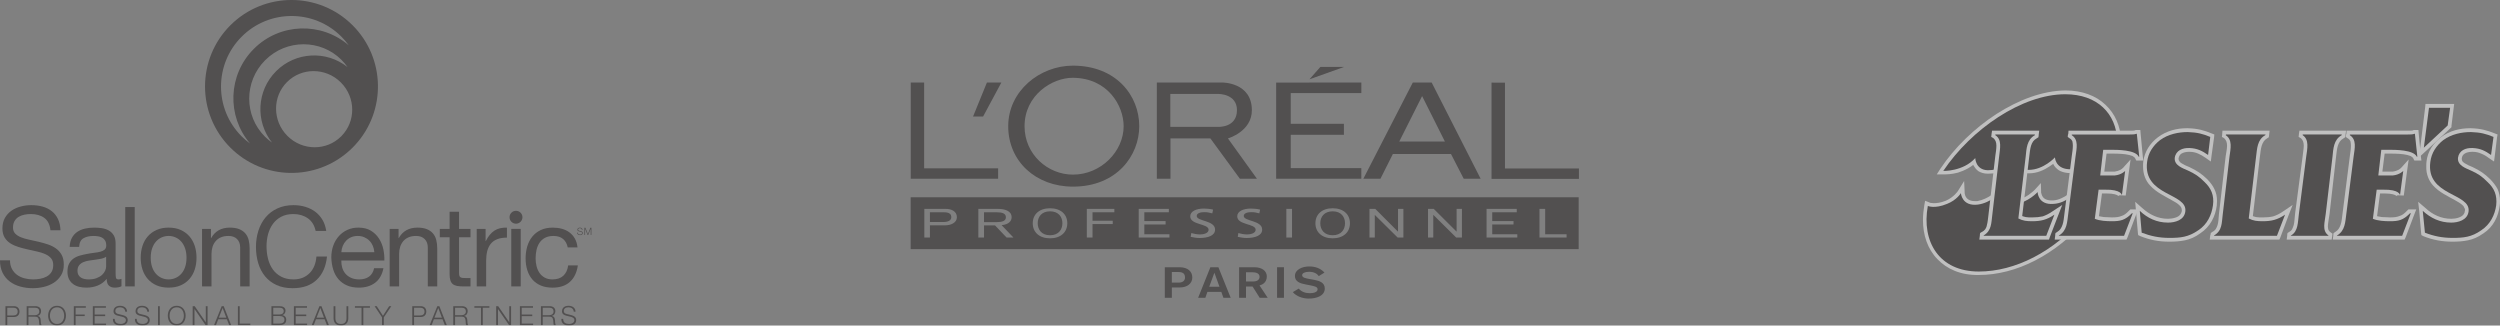 <!-- Generator: Adobe Illustrator 21.0.2, SVG Export Plug-In  -->
<svg version="1.1"
	 xmlns="http://www.w3.org/2000/svg" xmlns:xlink="http://www.w3.org/1999/xlink" xmlns:a="http://ns.adobe.com/AdobeSVGViewerExtensions/3.0/"
	 x="0px" y="0px" width="371.972px" height="48.433px" viewBox="0 0 371.972 48.433"
	 style="enable-background:new 0 0 371.972 48.433;" xml:space="preserve">
<rect x="0" y="0" width="371.972" height="48.433" fill="#808080" stroke="none"/>
<style type="text/css">
	.st0{opacity:0.5;}
	.st1{clip-path:url(#SVGID_5_);}
	.st2{clip-path:url(#SVGID_6_);fill:#231F20;}
	.st3{clip-path:url(#SVGID_7_);}
	.st4{clip-path:url(#SVGID_8_);fill:#231F20;}
	.st5{fill:#FFFFFF;}
	.st6{fill:#231F20;}
	.st7{clip-path:url(#SVGID_10_);}
	.st8{clip-path:url(#SVGID_12_);fill:#231F20;}
	.st9{clip-path:url(#SVGID_14_);}
	.st10{clip-path:url(#SVGID_16_);fill:#231F20;}
</style>
<defs>
</defs>
<g id="SC_Logo_-_Black_1_" class="st0">
	<g>
		<defs>
			<rect id="SVGID_3_" width="87.991" height="48.433"/>
		</defs>
		<clipPath id="SVGID_5_">
			<use xlink:href="#SVGID_3_"  style="overflow:visible;"/>
		</clipPath>
		<g class="st1">
			<defs>
				<rect id="SVGID_4_" width="87.991" height="48.433"/>
			</defs>
			<clipPath id="SVGID_6_">
				<use xlink:href="#SVGID_4_"  style="overflow:visible;"/>
			</clipPath>
			<path class="st2" d="M2.063,45.556H0.811v2.817H1.08v-1.207h0.983c0.505,0,0.836-0.296,0.836-0.805
				C2.899,45.852,2.568,45.556,2.063,45.556 M2.002,46.937H1.08v-1.152h0.922c0.371,0,0.628,0.189,0.628,0.576
				C2.63,46.747,2.373,46.937,2.002,46.937"/>
			<path class="st2" d="M5.567,47.016v-0.008c0.362-0.071,0.547-0.363,0.547-0.718c0-0.51-0.391-0.735-0.856-0.735H3.967v2.817
				h0.269v-1.251h1.018c0.508-0.019,0.541,0.419,0.565,0.813c0.007,0.119,0.007,0.328,0.074,0.438h0.296
				c-0.118-0.141-0.118-0.529-0.13-0.722C6.04,47.316,5.932,47.064,5.567,47.016 M5.239,46.894H4.236v-1.108h1.002
				c0.402,0,0.607,0.217,0.607,0.56C5.846,46.688,5.567,46.894,5.239,46.894"/>
			<path class="st2" d="M8.489,45.497c-0.888,0-1.33,0.698-1.33,1.468c0,0.769,0.443,1.467,1.33,1.467
				c0.885,0,1.326-0.698,1.326-1.467C9.816,46.195,9.374,45.497,8.489,45.497 M8.489,48.204c-0.745,0-1.061-0.623-1.061-1.239
				c0-0.616,0.316-1.24,1.061-1.24c0.742,0,1.057,0.625,1.057,1.24C9.547,47.581,9.232,48.204,8.489,48.204"/>
			<polygon class="st2" points="10.983,48.373 11.252,48.373 11.252,47.032 12.602,47.032 12.602,46.803 11.252,46.803 
				11.252,45.785 12.771,45.785 12.771,45.556 10.983,45.556 			"/>
			<polygon class="st2" points="14.081,47.033 15.651,47.033 15.651,46.803 14.081,46.803 14.081,45.785 15.758,45.785 
				15.758,45.556 13.812,45.556 13.812,48.374 15.777,48.374 15.777,48.145 14.081,48.145 			"/>
			<path class="st2" d="M18.271,46.886l-0.686-0.169c-0.23-0.055-0.427-0.166-0.427-0.431c0-0.418,0.34-0.561,0.707-0.561
				c0.398,0,0.753,0.218,0.77,0.647h0.267c0.004-0.575-0.484-0.875-1.041-0.875c-0.793,0-0.972,0.518-0.972,0.794
				c0,0.437,0.305,0.595,0.636,0.678l0.628,0.153c0.261,0.064,0.58,0.19,0.58,0.509c0,0.411-0.45,0.573-0.746,0.573
				c-0.513,0-0.931-0.178-0.919-0.758h-0.268c-0.033,0.686,0.456,0.987,1.123,0.987c0.999,0,1.078-0.612,1.078-0.805
				C19.002,47.166,18.671,46.992,18.271,46.886"/>
			<path class="st2" d="M21.546,46.886l-0.686-0.169c-0.229-0.055-0.426-0.166-0.426-0.431c0-0.418,0.34-0.561,0.706-0.561
				c0.398,0,0.753,0.218,0.77,0.647h0.267c0.004-0.575-0.485-0.875-1.041-0.875c-0.793,0-0.97,0.518-0.97,0.794
				c0,0.437,0.303,0.595,0.635,0.678l0.627,0.153c0.261,0.064,0.581,0.19,0.581,0.509c0,0.411-0.45,0.573-0.747,0.573
				c-0.513,0-0.931-0.178-0.919-0.758h-0.268c-0.032,0.686,0.458,0.987,1.125,0.987c0.999,0,1.077-0.612,1.077-0.805
				C22.277,47.166,21.945,46.992,21.546,46.886"/>
			<rect x="23.511" y="45.556" class="st2" width="0.268" height="2.817"/>
			<path class="st2" d="M26.297,45.497c-0.888,0-1.33,0.698-1.33,1.468c0,0.769,0.441,1.467,1.33,1.467
				c0.883,0,1.325-0.698,1.325-1.467C27.622,46.195,27.179,45.497,26.297,45.497 M26.297,48.204c-0.745,0-1.061-0.623-1.061-1.239
				c0-0.616,0.316-1.24,1.061-1.24c0.742,0,1.057,0.625,1.057,1.24C27.354,47.581,27.039,48.204,26.297,48.204"/>
			<polygon class="st2" points="30.618,47.94 30.609,47.94 28.968,45.556 28.668,45.556 28.668,48.373 28.937,48.373 28.937,45.99 
				28.945,45.99 30.586,48.373 30.885,48.373 30.885,45.556 30.618,45.556 			"/>
			<path class="st2" d="M32.985,45.556l-1.136,2.817h0.287l0.34-0.875h1.283l0.343,0.875h0.289l-1.105-2.817H32.985z M32.559,47.269
				l0.565-1.445l0.545,1.445H32.559z"/>
			<polygon class="st2" points="35.664,45.556 35.397,45.556 35.397,48.373 37.243,48.373 37.243,48.145 35.664,48.145 			"/>
			<path class="st2" d="M41.994,46.886v-0.009c0.292-0.063,0.489-0.335,0.489-0.631c0-0.525-0.429-0.691-0.903-0.691h-1.192v2.817
				h1.192c0.916,0,1.011-0.532,1.011-0.801C42.59,47.206,42.356,46.933,41.994,46.886 M40.657,45.785h0.922
				c0.418,0,0.636,0.177,0.636,0.529c0,0.264-0.206,0.478-0.636,0.478h-0.922V45.785z M41.579,48.145h-0.922V47.02h0.922
				c0.47,0,0.742,0.185,0.742,0.544C42.321,48.014,41.979,48.148,41.579,48.145"/>
			<polygon class="st2" points="43.998,47.033 45.568,47.033 45.568,46.803 43.998,46.803 43.998,45.785 45.676,45.785 
				45.676,45.556 43.729,45.556 43.729,48.374 45.694,48.374 45.694,48.145 43.998,48.145 			"/>
			<path class="st2" d="M47.526,45.556l-1.136,2.817h0.287l0.34-0.875h1.283l0.344,0.875h0.288l-1.104-2.817H47.526z M47.099,47.269
				l0.564-1.445l0.545,1.445H47.099z"/>
			<path class="st2" d="M51.555,47.3c0.004,0.656-0.308,0.904-0.828,0.904c-0.519,0-0.829-0.248-0.825-0.904v-1.744h-0.27v1.804
				c0,0.58,0.313,1.073,1.094,1.073c0.784,0,1.096-0.493,1.096-1.073v-1.804h-0.268V47.3z"/>
			<polygon class="st2" points="52.809,45.785 53.792,45.785 53.792,48.373 54.06,48.373 54.06,45.785 55.043,45.785 55.043,45.556 
				52.809,45.556 			"/>
			<polygon class="st2" points="56.98,46.985 56.052,45.556 55.733,45.556 56.842,47.213 56.842,48.373 57.11,48.373 57.11,47.213 
				58.223,45.556 57.903,45.556 			"/>
			<path class="st2" d="M62.591,45.556H61.34v2.817h0.268v-1.207h0.983c0.505,0,0.837-0.296,0.837-0.805
				C63.428,45.852,63.096,45.556,62.591,45.556 M62.532,46.937h-0.923v-1.152h0.923c0.371,0,0.628,0.189,0.628,0.576
				C63.16,46.747,62.903,46.937,62.532,46.937"/>
			<path class="st2" d="M65.069,45.556l-1.137,2.817h0.288l0.339-0.875h1.283l0.344,0.875h0.288l-1.104-2.817H65.069z
				 M64.643,47.269l0.564-1.445l0.545,1.445H64.643z"/>
			<path class="st2" d="M69.039,47.016v-0.008c0.363-0.071,0.548-0.363,0.548-0.718c0-0.51-0.391-0.735-0.857-0.735h-1.29v2.817
				h0.269v-1.251h1.018c0.509-0.019,0.54,0.419,0.564,0.813c0.008,0.119,0.008,0.328,0.075,0.438h0.296
				c-0.119-0.141-0.119-0.529-0.13-0.722C69.512,47.316,69.405,47.064,69.039,47.016 M68.711,46.894h-1.002v-1.108h1.002
				c0.403,0,0.608,0.217,0.608,0.56C69.319,46.688,69.039,46.894,68.711,46.894"/>
			<polygon class="st2" points="70.581,45.785 71.564,45.785 71.564,48.373 71.833,48.373 71.833,45.785 72.815,45.785 
				72.815,45.556 70.581,45.556 			"/>
			<polygon class="st2" points="75.775,47.94 75.767,47.94 74.124,45.556 73.825,45.556 73.825,48.373 74.093,48.373 74.093,45.99 
				74.101,45.99 75.744,48.373 76.043,48.373 76.043,45.556 75.775,45.556 			"/>
			<polygon class="st2" points="77.626,47.033 79.195,47.033 79.195,46.803 77.626,46.803 77.626,45.785 79.303,45.785 
				79.303,45.556 77.356,45.556 77.356,48.374 79.322,48.374 79.322,48.145 77.626,48.145 			"/>
			<path class="st2" d="M82.084,47.016v-0.008c0.362-0.071,0.547-0.363,0.547-0.718c0-0.51-0.391-0.735-0.856-0.735h-1.291v2.817
				h0.27v-1.251h1.018c0.508-0.019,0.541,0.419,0.565,0.813c0.007,0.119,0.007,0.328,0.074,0.438h0.296
				c-0.118-0.141-0.118-0.529-0.13-0.722C82.557,47.316,82.449,47.064,82.084,47.016 M81.756,46.894h-1.002v-1.108h1.002
				c0.402,0,0.607,0.217,0.607,0.56C82.363,46.688,82.084,46.894,81.756,46.894"/>
			<path class="st2" d="M84.999,46.886l-0.686-0.169c-0.229-0.055-0.427-0.166-0.427-0.431c0-0.418,0.34-0.561,0.707-0.561
				c0.399,0,0.754,0.218,0.77,0.647h0.267c0.004-0.575-0.485-0.875-1.041-0.875c-0.794,0-0.971,0.518-0.971,0.794
				c0,0.437,0.304,0.595,0.635,0.678l0.628,0.153c0.262,0.064,0.581,0.19,0.581,0.509c0,0.411-0.451,0.573-0.746,0.573
				c-0.513,0-0.931-0.178-0.92-0.758h-0.268c-0.031,0.686,0.457,0.987,1.124,0.987c1,0,1.078-0.612,1.078-0.805
				C85.73,47.166,85.399,46.992,84.999,46.886"/>
			<path class="st2" d="M9.071,40.985c0.282-0.446,0.421-0.984,0.421-1.612c0-0.584-0.107-1.069-0.322-1.455
				c-0.215-0.386-0.5-0.706-0.859-0.96c-0.359-0.254-0.764-0.456-1.215-0.603c-0.454-0.149-0.914-0.278-1.383-0.388
				c-0.468-0.111-0.929-0.214-1.38-0.307c-0.453-0.093-0.858-0.211-1.216-0.355c-0.357-0.143-0.644-0.328-0.86-0.555
				c-0.215-0.224-0.323-0.52-0.323-0.884c0-0.385,0.075-0.708,0.224-0.968c0.149-0.259,0.347-0.465,0.595-0.62
				c0.249-0.155,0.532-0.264,0.852-0.33c0.32-0.067,0.645-0.1,0.975-0.1c0.816,0,1.485,0.189,2.01,0.571
				c0.523,0.38,0.829,0.995,0.918,1.843h1.488c-0.022-0.65-0.146-1.21-0.373-1.678c-0.226-0.468-0.534-0.857-0.927-1.167
				c-0.392-0.308-0.847-0.534-1.364-0.677c-0.518-0.144-1.08-0.215-1.687-0.215c-0.54,0-1.066,0.069-1.579,0.207
				c-0.512,0.138-0.969,0.347-1.373,0.629C1.292,31.643,0.971,32,0.727,32.436c-0.242,0.435-0.365,0.951-0.365,1.546
				c0,0.54,0.108,0.989,0.324,1.346c0.215,0.36,0.501,0.653,0.859,0.878c0.358,0.226,0.763,0.408,1.215,0.547
				c0.453,0.137,0.913,0.259,1.382,0.363c0.469,0.105,0.929,0.207,1.382,0.307c0.452,0.099,0.856,0.228,1.214,0.388
				c0.358,0.16,0.645,0.367,0.86,0.62c0.216,0.254,0.322,0.583,0.322,0.993c0,0.429-0.088,0.782-0.264,1.057
				c-0.176,0.277-0.408,0.494-0.694,0.653c-0.287,0.161-0.609,0.273-0.968,0.34c-0.358,0.065-0.714,0.099-1.067,0.099
				c-0.44,0-0.87-0.055-1.289-0.166c-0.419-0.109-0.785-0.281-1.1-0.512c-0.315-0.231-0.569-0.526-0.762-0.884
				c-0.192-0.358-0.288-0.785-0.288-1.281H0c0,0.716,0.13,1.337,0.389,1.86c0.258,0.525,0.612,0.954,1.059,1.29
				c0.445,0.337,0.963,0.588,1.554,0.752c0.589,0.165,1.215,0.248,1.877,0.248c0.54,0,1.083-0.063,1.628-0.19
				c0.547-0.127,1.039-0.33,1.48-0.612C8.428,41.796,8.791,41.432,9.071,40.985"/>
			<path class="st2" d="M18.075,42.582v-1.091c-0.165,0.055-0.308,0.082-0.43,0.082c-0.221,0-0.35-0.077-0.389-0.232
				c-0.039-0.154-0.056-0.396-0.056-0.727v-4.398c0-0.497-0.094-0.898-0.282-1.209c-0.188-0.308-0.436-0.547-0.744-0.719
				c-0.31-0.171-0.654-0.283-1.035-0.339c-0.38-0.055-0.763-0.082-1.148-0.082c-0.474,0-0.926,0.05-1.356,0.149
				c-0.431,0.099-0.811,0.262-1.142,0.488c-0.331,0.227-0.595,0.52-0.793,0.885c-0.199,0.363-0.31,0.81-0.332,1.338h1.405
				c0.034-0.627,0.248-1.055,0.646-1.281c0.396-0.226,0.893-0.339,1.488-0.339c0.219,0,0.443,0.016,0.67,0.05
				c0.226,0.033,0.429,0.099,0.612,0.198c0.182,0.1,0.33,0.244,0.446,0.43c0.116,0.188,0.173,0.436,0.173,0.744
				c0,0.264-0.078,0.466-0.233,0.604c-0.153,0.137-0.363,0.243-0.627,0.314c-0.265,0.072-0.571,0.126-0.918,0.165
				c-0.347,0.039-0.714,0.097-1.1,0.173c-0.365,0.065-0.72,0.15-1.066,0.249c-0.348,0.098-0.658,0.245-0.927,0.437
				c-0.27,0.192-0.488,0.443-0.652,0.752c-0.166,0.309-0.249,0.707-0.249,1.191c0,0.429,0.075,0.797,0.223,1.1
				c0.149,0.303,0.353,0.552,0.612,0.744c0.259,0.194,0.561,0.332,0.902,0.414c0.342,0.083,0.706,0.124,1.092,0.124
				c0.595,0,1.149-0.102,1.662-0.306c0.512-0.203,0.962-0.538,1.349-0.999c0,0.461,0.108,0.796,0.322,0.999
				c0.215,0.204,0.504,0.306,0.867,0.306C17.497,42.796,17.833,42.725,18.075,42.582 M15.794,39.638c0,0.198-0.05,0.41-0.148,0.637
				c-0.1,0.227-0.255,0.436-0.464,0.629c-0.21,0.193-0.48,0.353-0.81,0.479c-0.332,0.128-0.729,0.191-1.192,0.191
				c-0.21,0-0.416-0.023-0.62-0.066c-0.204-0.044-0.381-0.116-0.529-0.216c-0.148-0.099-0.27-0.228-0.364-0.388
				c-0.095-0.159-0.141-0.355-0.141-0.587c0-0.354,0.08-0.631,0.241-0.836c0.16-0.203,0.365-0.361,0.62-0.471
				c0.253-0.112,0.54-0.19,0.859-0.24c0.321-0.049,0.637-0.093,0.951-0.131c0.314-0.039,0.615-0.09,0.901-0.15
				c0.287-0.061,0.519-0.157,0.695-0.289V39.638z"/>
			<rect x="18.637" y="30.806" class="st2" width="1.407" height="11.808"/>
			<path class="st2" d="M29.238,38.348c0-0.629-0.087-1.215-0.264-1.762c-0.177-0.545-0.441-1.019-0.793-1.422
				c-0.354-0.403-0.786-0.719-1.299-0.95c-0.513-0.232-1.111-0.347-1.794-0.347c-0.673,0-1.269,0.116-1.787,0.347
				c-0.518,0.232-0.953,0.547-1.308,0.95c-0.352,0.403-0.617,0.877-0.793,1.422c-0.177,0.547-0.264,1.133-0.264,1.762
				c0,0.629,0.087,1.212,0.264,1.753c0.176,0.54,0.441,1.012,0.793,1.414c0.355,0.402,0.79,0.717,1.308,0.942
				c0.518,0.226,1.114,0.339,1.787,0.339c0.683,0,1.281-0.113,1.794-0.339c0.512-0.226,0.945-0.54,1.299-0.942
				c0.352-0.402,0.617-0.874,0.793-1.414C29.151,39.56,29.238,38.976,29.238,38.348 M27.543,39.728
				c-0.138,0.403-0.328,0.74-0.571,1.01c-0.242,0.27-0.525,0.477-0.851,0.62c-0.325,0.143-0.67,0.215-1.033,0.215
				c-0.365,0-0.71-0.072-1.035-0.215c-0.324-0.144-0.609-0.351-0.851-0.62c-0.243-0.269-0.433-0.606-0.57-1.01
				c-0.139-0.401-0.207-0.862-0.207-1.38s0.068-0.978,0.207-1.381c0.137-0.401,0.327-0.741,0.57-1.017
				c0.243-0.275,0.528-0.486,0.851-0.628c0.325-0.144,0.67-0.216,1.035-0.216c0.363,0,0.708,0.073,1.033,0.216
				c0.326,0.141,0.609,0.353,0.851,0.628c0.243,0.276,0.433,0.616,0.571,1.017c0.138,0.403,0.208,0.863,0.208,1.381
				S27.681,39.326,27.543,39.728"/>
			<path class="st2" d="M35.737,42.614h1.405v-5.622c0-0.464-0.047-0.885-0.141-1.265c-0.092-0.38-0.255-0.709-0.487-0.984
				c-0.232-0.275-0.535-0.491-0.91-0.644c-0.375-0.155-0.844-0.232-1.406-0.232c-1.267,0-2.194,0.519-2.778,1.554h-0.032v-1.357
				h-1.324v8.55h1.406v-4.829c0-0.386,0.052-0.742,0.156-1.066c0.105-0.324,0.263-0.609,0.472-0.852
				c0.21-0.242,0.472-0.43,0.786-0.562c0.314-0.132,0.686-0.199,1.116-0.199c0.541,0,0.966,0.155,1.274,0.464
				c0.308,0.308,0.463,0.727,0.463,1.256V42.614z"/>
			<path class="st2" d="M48.653,38.166h-1.572c-0.033,0.484-0.132,0.937-0.297,1.356c-0.165,0.419-0.394,0.78-0.685,1.084
				c-0.292,0.302-0.64,0.539-1.042,0.711c-0.403,0.17-0.862,0.255-1.381,0.255c-0.706,0-1.312-0.132-1.819-0.398
				c-0.507-0.264-0.924-0.62-1.249-1.066c-0.324-0.447-0.564-0.97-0.72-1.571c-0.154-0.6-0.23-1.237-0.23-1.91
				c0-0.617,0.077-1.212,0.23-1.786c0.156-0.573,0.396-1.083,0.72-1.53c0.326-0.446,0.739-0.802,1.242-1.066
				c0.5-0.264,1.104-0.397,1.809-0.397c0.828,0,1.541,0.21,2.141,0.629c0.601,0.419,0.99,1.048,1.166,1.885h1.572
				c-0.09-0.628-0.277-1.181-0.563-1.662c-0.287-0.48-0.646-0.879-1.075-1.2c-0.429-0.318-0.92-0.56-1.472-0.727
				c-0.55-0.166-1.134-0.248-1.752-0.248c-0.904,0-1.707,0.164-2.406,0.488c-0.702,0.327-1.285,0.77-1.753,1.331
				c-0.47,0.564-0.826,1.221-1.067,1.977c-0.243,0.756-0.364,1.564-0.364,2.423c0,0.861,0.112,1.666,0.338,2.415
				c0.227,0.75,0.565,1.401,1.017,1.953c0.451,0.55,1.02,0.983,1.704,1.298c0.683,0.315,1.483,0.47,2.396,0.47
				c1.511,0,2.702-0.412,3.572-1.24C47.986,40.811,48.499,39.654,48.653,38.166"/>
			<path class="st2" d="M51.622,42.466c0.501,0.22,1.094,0.33,1.777,0.33c0.97,0,1.776-0.242,2.415-0.728
				c0.638-0.485,1.052-1.207,1.24-2.167h-1.388c-0.121,0.563-0.373,0.982-0.753,1.257c-0.381,0.276-0.869,0.414-1.464,0.414
				c-0.464,0-0.866-0.077-1.209-0.232c-0.341-0.154-0.622-0.361-0.843-0.619c-0.219-0.26-0.38-0.558-0.479-0.894
				c-0.099-0.336-0.144-0.692-0.132-1.066h6.4c0.021-0.518-0.026-1.064-0.141-1.638c-0.117-0.574-0.327-1.102-0.629-1.587
				c-0.304-0.484-0.705-0.885-1.207-1.199c-0.502-0.315-1.133-0.471-1.894-0.471c-0.585,0-1.122,0.11-1.613,0.33
				c-0.492,0.221-0.916,0.529-1.273,0.926c-0.358,0.397-0.638,0.866-0.835,1.405c-0.198,0.541-0.298,1.137-0.298,1.787
				c0.022,0.65,0.118,1.252,0.289,1.802c0.171,0.552,0.427,1.026,0.769,1.422C50.697,41.937,51.119,42.245,51.622,42.466
				 M51.001,36.586c0.121-0.292,0.287-0.547,0.496-0.769c0.209-0.22,0.46-0.394,0.754-0.521c0.291-0.126,0.619-0.19,0.983-0.19
				c0.353,0,0.676,0.064,0.967,0.19c0.292,0.128,0.547,0.299,0.76,0.513c0.217,0.216,0.387,0.471,0.513,0.769
				c0.127,0.298,0.201,0.612,0.223,0.943h-4.911C50.808,37.19,50.88,36.879,51.001,36.586"/>
			<path class="st2" d="M65.057,42.614v-5.622c0-0.464-0.047-0.885-0.141-1.265c-0.093-0.38-0.255-0.709-0.486-0.984
				c-0.232-0.275-0.535-0.491-0.91-0.644c-0.376-0.155-0.844-0.232-1.407-0.232c-1.267,0-2.194,0.519-2.778,1.554h-0.033v-1.357
				H57.98v8.55h1.405v-4.829c0-0.386,0.052-0.742,0.157-1.066c0.104-0.324,0.262-0.609,0.471-0.852
				c0.21-0.242,0.472-0.43,0.787-0.562s0.686-0.199,1.116-0.199c0.54,0,0.965,0.155,1.273,0.464
				c0.308,0.308,0.464,0.727,0.464,1.256v5.788H65.057z"/>
			<path class="st2" d="M68.299,31.5h-1.405v2.564h-1.456v1.241h1.456v5.44c0,0.398,0.037,0.717,0.115,0.96
				c0.077,0.242,0.196,0.429,0.355,0.562c0.16,0.133,0.371,0.223,0.629,0.274c0.26,0.049,0.571,0.073,0.935,0.073h1.075v-1.24
				h-0.644c-0.22,0-0.4-0.007-0.538-0.024c-0.138-0.016-0.246-0.053-0.324-0.108c-0.076-0.055-0.129-0.131-0.156-0.232
				c-0.028-0.1-0.042-0.231-0.042-0.397v-5.309h1.704v-1.241h-1.704V31.5z"/>
			<path class="st2" d="M75.426,35.354v-1.487c-0.761-0.022-1.389,0.133-1.885,0.463c-0.495,0.331-0.915,0.844-1.257,1.538h-0.034
				v-1.803h-1.322v8.55h1.405v-3.802c0-0.552,0.055-1.039,0.165-1.465c0.109-0.424,0.286-0.784,0.529-1.083
				c0.243-0.298,0.564-0.524,0.96-0.679C74.385,35.432,74.864,35.354,75.426,35.354"/>
			<path class="st2" d="M83.819,41.027c-0.392,0.364-0.934,0.546-1.629,0.546c-0.441,0-0.821-0.09-1.142-0.265
				c-0.319-0.177-0.579-0.41-0.778-0.702c-0.198-0.292-0.344-0.626-0.438-1.002c-0.092-0.374-0.139-0.76-0.139-1.157
				c0-0.431,0.045-0.846,0.132-1.248c0.09-0.403,0.235-0.758,0.438-1.066c0.204-0.309,0.478-0.558,0.819-0.744
				c0.342-0.187,0.767-0.282,1.274-0.282c0.595,0,1.069,0.149,1.422,0.447c0.352,0.299,0.585,0.717,0.695,1.258h1.454
				c-0.055-0.508-0.187-0.945-0.396-1.315c-0.209-0.368-0.477-0.674-0.803-0.918c-0.325-0.243-0.699-0.421-1.124-0.537
				c-0.425-0.116-0.879-0.173-1.363-0.173c-0.674,0-1.264,0.118-1.771,0.355c-0.508,0.238-0.929,0.563-1.264,0.976
				c-0.337,0.414-0.588,0.899-0.753,1.455c-0.164,0.557-0.249,1.156-0.249,1.795s0.085,1.228,0.256,1.762
				c0.171,0.535,0.425,0.995,0.76,1.381c0.337,0.387,0.756,0.683,1.259,0.894c0.501,0.209,1.077,0.313,1.728,0.313
				c1.091,0,1.952-0.286,2.588-0.859c0.633-0.573,1.028-1.389,1.182-2.449h-1.438C84.449,40.151,84.211,40.663,83.819,41.027"/>
			<path class="st2" d="M86.438,34.394l-0.262-0.064c-0.086-0.022-0.162-0.063-0.162-0.164c0-0.16,0.13-0.213,0.269-0.213
				c0.151,0,0.286,0.083,0.292,0.246h0.102c0.001-0.219-0.185-0.333-0.396-0.333c-0.301,0-0.368,0.197-0.368,0.301
				c0,0.166,0.116,0.227,0.241,0.257l0.238,0.06c0.1,0.023,0.221,0.071,0.221,0.192c0,0.157-0.171,0.219-0.284,0.219
				c-0.194,0-0.354-0.069-0.349-0.289h-0.102c-0.012,0.261,0.173,0.375,0.428,0.375c0.378,0,0.409-0.232,0.409-0.306
				C86.715,34.5,86.589,34.434,86.438,34.394"/>
			<polygon class="st2" points="87.842,33.888 87.473,34.827 87.102,33.888 86.952,33.888 86.952,34.96 87.054,34.96 87.054,34.035 
				87.057,34.035 87.425,34.96 87.52,34.96 87.886,34.035 87.889,34.035 87.889,34.96 87.991,34.96 87.991,33.888 			"/>
			<path class="st2" d="M76.774,33.282c0.529,0,0.96-0.43,0.96-0.96c0-0.53-0.43-0.958-0.96-0.958c-0.53,0-0.959,0.428-0.959,0.958
				C75.815,32.852,76.244,33.282,76.774,33.282"/>
			<rect x="76.072" y="34.056" class="st2" width="1.405" height="8.557"/>
			<path class="st2" d="M52.066,22.343c0.135-0.123,0.27-0.25,0.401-0.383c0.127-0.126,0.246-0.254,0.367-0.384
				c4.653-5.047,4.533-12.911-0.366-17.809c-5.024-5.024-13.169-5.024-18.194,0c-5.023,5.026-5.023,13.169-0.001,18.194
				C39.165,26.855,47.018,26.98,52.066,22.343 M46.824,21.911c-1.456,0-2.924-0.553-4.06-1.689c-1.137-1.137-1.689-2.605-1.69-4.061
				c0.004-1.46,0.546-2.865,1.628-3.952c1.088-1.084,2.494-1.626,3.953-1.63c1.458,0.001,2.925,0.554,4.062,1.689
				c1.137,1.136,1.689,2.604,1.689,4.061c-0.004,1.437-0.532,2.821-1.583,3.9c-0.005,0.005-0.009,0.01-0.015,0.016
				c-0.01,0.012-0.021,0.024-0.031,0.036c-0.013,0.011-0.026,0.02-0.036,0.032c-0.092,0.09-0.183,0.179-0.277,0.264
				c0.086-0.082,0.173-0.164,0.258-0.248C49.643,21.38,48.261,21.907,46.824,21.911 M41.085,10.591
				c-2.905,2.903-3.106,7.486-0.608,10.626c-0.373-0.264-0.731-0.56-1.066-0.893c-1.555-1.56-2.329-3.579-2.332-5.645
				c0.003-2.063,0.783-4.127,2.373-5.719c1.593-1.592,3.657-2.373,5.721-2.375c2.066,0.005,4.087,0.775,5.645,2.332
				c0.332,0.335,0.629,0.692,0.89,1.065C48.568,7.486,43.988,7.687,41.085,10.591 M35.96,5.454c2.056-2.056,4.731-3.071,7.423-3.076
				c2.691,0.005,5.356,1.019,7.408,3.069c0.41,0.411,0.778,0.848,1.106,1.305c-4.083-3.527-10.256-3.355-14.13,0.52
				c-3.862,3.861-4.046,10.001-0.56,14.084c-0.438-0.319-0.86-0.675-1.257-1.072c-2.049-2.05-3.063-4.716-3.066-7.408
				C32.887,10.186,33.903,7.512,35.96,5.454"/>
		</g>
	</g>
</g>
<g id="LOreal_Professionnel_1_" class="st0">
	<g>
		<defs>
			<rect id="SVGID_1_" x="135.497" y="9.768" width="99.431" height="34.656"/>
		</defs>
		<clipPath id="SVGID_7_">
			<use xlink:href="#SVGID_1_"  style="overflow:visible;"/>
		</clipPath>
		<g class="st3">
			<defs>
				<rect id="SVGID_2_" x="135.497" y="9.768" width="99.431" height="34.656"/>
			</defs>
			<clipPath id="SVGID_8_">
				<use xlink:href="#SVGID_2_"  style="overflow:visible;"/>
			</clipPath>
			<path class="st4" d="M173.308,39.762h2.178c1.282,0,1.915,0.658,1.915,1.53c0,0.892-0.765,1.476-1.836,1.476h-1.209v1.539h-1.047
				V39.762 M174.355,42.052h1.008c0.638,0,0.955-0.317,0.955-0.76c0-0.643-0.405-0.818-0.994-0.818h-0.97V42.052z"/>
			<path class="st4" d="M180.09,39.762h1.192l1.829,4.546h-1.079l-0.314-0.882h-2.071l-0.307,0.882h-1.072L180.09,39.762z
				 M180.694,40.591h-0.014l-0.76,2.075h1.525L180.694,40.591z"/>
			<path class="st4" d="M184.367,39.762h2.275c1.155,0,1.846,0.58,1.846,1.364c0,1.023-0.823,1.267-1.086,1.345l1.218,1.837h-1.191
				l-1.055-1.671h-0.984v1.671h-1.023V39.762 M185.391,41.876h1.13c0.511,0,0.891-0.254,0.891-0.682
				c0-0.414-0.336-0.682-1.055-0.682h-0.967V41.876z"/>
			<rect x="190.016" y="39.762" class="st4" width="1.021" height="4.546"/>
			<path class="st4" d="M193.239,42.939c0.384,0.468,0.974,0.687,1.646,0.687c0.502,0,1.16-0.132,1.16-0.58
				c0-0.356-0.404-0.458-1.126-0.599l-0.608-0.117c-0.877-0.156-1.642-0.433-1.642-1.267c0-0.955,1.101-1.418,2.119-1.418
				c0.935,0,1.703,0.288,2.275,0.911l-0.848,0.531c-0.258-0.405-0.765-0.648-1.432-0.648c-0.589,0-1.038,0.185-1.038,0.502
				c0,0.38,0.512,0.463,1.126,0.58l0.67,0.117c0.806,0.15,1.571,0.424,1.571,1.286c0,1.111-1.257,1.501-2.392,1.501
				c-0.902,0-1.834-0.336-2.363-0.96L193.239,42.939"/>
			<path class="st4" d="M213.014,12.277h-2.804l-7.359,14.319h2.543l1.847-3.681h8.652l1.895,3.681h2.514L213.014,12.277z
				 M208.191,21.062l3.403-6.767l3.393,6.767H208.191z"/>
			<polygon class="st4" points="135.507,12.277 135.507,26.596 148.51,26.596 148.51,25.044 137.5,25.044 137.5,12.277 			"/>
			<polygon class="st4" points="146.844,12.277 144.778,17.344 146.269,17.344 148.992,12.277 			"/>
			<path class="st4" d="M159.637,9.768c-4.923,0-9.625,3.761-9.625,9.013c0,5.237,4.124,8.988,9.625,8.988
				c6.572,0,9.87-4.667,9.87-8.988C169.508,14.207,166.059,9.768,159.637,9.768 M159.637,25.982c-3.722,0-7.196-2.986-7.196-7.2
				c0-4.643,4.131-7.23,7.196-7.208c5.169,0.034,7.549,4.129,7.549,7.208C167.186,22.494,163.847,25.982,159.637,25.982"/>
			<path class="st4" d="M182.699,20.594c0,0,3.564-1.015,3.564-4.192c0-4.183-4.429-4.124-4.429-4.124h-9.71v14.318h2.027v-6.002
				h5.939l4.392,6.002h2.536L182.699,20.594 M181.259,18.876h-7.13v-4.904l7.13,0.007c0,0,2.787-0.061,2.787,2.409
				C184.046,19.028,181.259,18.876,181.259,18.876"/>
			<polygon class="st4" points="221.925,12.294 221.925,26.611 234.928,26.611 234.928,25.066 223.923,25.066 223.923,12.299 			"/>
			<polygon class="st4" points="189.878,12.29 189.878,26.591 202.549,26.591 202.549,25.02 192.046,25.02 192.046,20.055 
				199.958,20.055 199.958,18.421 192.046,18.421 192.046,13.849 202.555,13.849 202.555,12.277 			"/>
			<polygon class="st4" points="196.457,9.956 194.828,11.802 199.994,9.956 			"/>
			<path class="st4" d="M149.665,32.323c0-0.568-0.558-0.738-1.347-0.738h-1.907v1.464h1.907
				C149.107,33.048,149.665,32.878,149.665,32.323"/>
			<path class="st4" d="M140.437,31.585h-2.075v1.449h1.954c0.724,0,1.225-0.215,1.225-0.726
				C141.541,31.838,141.222,31.585,140.437,31.585"/>
			<path class="st4" d="M198.286,31.443c-1.267,0-1.842,0.835-1.842,1.771c0,0.945,0.575,1.788,1.842,1.788
				c1.262,0,1.837-0.843,1.837-1.788C200.123,32.278,199.548,31.443,198.286,31.443"/>
			<path class="st4" d="M156.232,31.443c-1.257,0-1.832,0.835-1.832,1.771c0,0.945,0.575,1.788,1.832,1.788
				c1.264,0,1.842-0.843,1.842-1.788C158.074,32.278,157.496,31.443,156.232,31.443"/>
			<path class="st4" d="M135.497,37.068h99.392v-7.715h-99.392V37.068z M140.642,33.526h-2.28v1.817h-0.833v-4.265h3.184
				c0.777,0,1.661,0.312,1.661,1.245C142.374,33.146,141.475,33.526,140.642,33.526 M149.767,35.343l-1.715-1.803h-1.642v1.803
				h-0.845v-4.265h2.892c1.008,0,2.061,0.273,2.061,1.245c0,0.54-0.385,1.072-1.486,1.179l1.759,1.842H149.767z M156.232,35.46
				c-1.596,0-2.572-0.911-2.572-2.246c0-1.322,0.977-2.229,2.572-2.229c1.593,0,2.572,0.906,2.572,2.229
				C158.804,34.549,157.825,35.46,156.232,35.46 M165.805,31.585h-3.25v1.259h3.008v0.497h-3.008v2.003h-0.85v-4.265h4.1V31.585z
				 M173.999,35.343h-4.574v-4.265h4.487v0.507h-3.649v1.303h3.164v0.507h-3.164v1.457h3.737V35.343z M178.472,35.411
				c-0.453,0-0.889-0.083-1.315-0.17l0.093-0.565c0.321,0.093,0.867,0.205,1.327,0.205c0.519,0,1.248-0.19,1.248-0.697
				c0-0.94-2.731-0.682-2.731-1.997c0-0.753,0.891-1.158,2.046-1.158c0.419,0,0.921,0.049,1.355,0.156l-0.117,0.561
				c-0.477-0.122-0.731-0.18-1.199-0.18c-0.514,0-1.121,0.131-1.121,0.568c0,0.813,2.733,0.628,2.733,2.026
				C180.791,35.056,179.746,35.411,178.472,35.411 M185.469,35.411c-0.448,0-0.887-0.083-1.306-0.17l0.088-0.565
				c0.307,0.093,0.86,0.205,1.325,0.205c0.526,0,1.252-0.19,1.252-0.697c0-0.94-2.743-0.682-2.743-1.997
				c0-0.753,0.897-1.158,2.042-1.158c0.424,0,0.931,0.049,1.369,0.156l-0.122,0.561c-0.478-0.122-0.731-0.18-1.208-0.18
				c-0.502,0-1.106,0.131-1.106,0.568c0,0.813,2.738,0.628,2.738,2.026C187.797,35.056,186.745,35.411,185.469,35.411
				 M192.24,35.343h-0.848v-4.265h0.848V35.343z M198.286,35.46c-1.588,0-2.567-0.911-2.567-2.246c0-1.322,0.979-2.229,2.567-2.229
				c1.593,0,2.572,0.906,2.572,2.229C200.859,34.549,199.88,35.46,198.286,35.46 M208.808,35.343h-0.855l-3.386-3.354h-0.015v3.354
				h-0.789v-4.265h0.862l3.367,3.374h0.02v-3.374h0.797V35.343z M217.521,35.343h-0.855l-3.384-3.354h-0.027v3.354h-0.782v-4.265
				h0.852l3.386,3.374h0.014v-3.374h0.794V35.343z M225.759,35.343h-4.575v-4.265h4.492v0.507h-3.649v1.303h3.167v0.507h-3.167
				v1.457h3.732V35.343z M233.091,35.343h-4.037v-4.265h0.85v3.773h3.186V35.343z"/>
		</g>
	</g>
</g>
<g class="st0">
	<path class="st5" d="M310.109,32.193c-4.518,5.317-10.325,8.208-15.688,8.208c-5.888,0-8.549-4.44-7.582-9.757
		c0,0,1.009,0.464,2.864-0.309c1.452-0.568,2.057-1.6,2.057-1.6s0.121,2.013,2.54,1.704c1.896-0.259,3.307-1.755,3.307-1.755
		s-0.08,2.065,2.178,1.704c1.976-0.259,3.388-1.807,3.388-1.807s0.04,1.961,2.379,1.755c1.976-0.104,3.509-1.858,3.509-1.858
		L310.109,32.193"/>
	<path class="st5" d="M310.109,32.193l-0.444-0.361c-4.396,5.213-10.082,8.001-15.244,8.001c-2.419,0-4.194-0.775-5.404-2.014
		c-1.169-1.29-1.815-3.045-1.815-5.11c0-0.62,0.04-1.291,0.202-1.962l-0.565-0.103l-0.242,0.516c0.081,0,0.485,0.156,1.13,0.156
		c0.564,0,1.29-0.104,2.177-0.465c1.613-0.62,2.299-1.755,2.339-1.858l-0.483-0.258h-0.525c0,0.052,0.04,0.567,0.363,1.136
		c0.162,0.309,0.404,0.568,0.766,0.826c0.404,0.207,0.848,0.309,1.412,0.309h0.605c1.048-0.155,1.936-0.67,2.581-1.084
		c0.645-0.464,1.008-0.877,1.008-0.877l-0.363-0.361l-0.564-0.051v0.051c0,0.155,0,0.671,0.282,1.239
		c0.161,0.258,0.363,0.517,0.726,0.723c0.322,0.206,0.726,0.31,1.21,0.31c0.201,0,0.403,0,0.645-0.052l-0.121-0.516l0.081,0.516
		c1.089-0.155,2.016-0.619,2.661-1.084c0.646-0.413,1.009-0.826,1.049-0.877l-0.403-0.361h-0.565c0,0.052,0,0.567,0.363,1.187
		c0.162,0.258,0.403,0.568,0.766,0.774c0.404,0.206,0.888,0.361,1.452,0.361h0.403l-0.04-0.568l0.04,0.568
		c1.13-0.103,2.098-0.619,2.784-1.084c0.685-0.464,1.088-0.929,1.088-0.981l-0.403-0.361l-0.525,0.155l1.049,3.716L310.109,32.193
		l-0.444-0.361L310.109,32.193l0.524-0.155l-1.049-3.717l-0.242-0.929l-0.685,0.723c-0.041,0.051-0.403,0.465-0.968,0.826
		c-0.605,0.413-1.371,0.826-2.178,0.877h-0.323c-0.403,0-0.685-0.103-0.887-0.206c-0.282-0.155-0.444-0.413-0.524-0.671
		c-0.041-0.103-0.041-0.206-0.081-0.258V28.58h-0.121h0.121h-0.121h0.121l-0.04-1.343l-0.888,0.981
		c-0.04,0.052-0.363,0.362-0.927,0.775c-0.524,0.362-1.291,0.723-2.097,0.826h-0.041c-0.161,0.052-0.322,0.052-0.443,0.052
		c-0.323,0-0.524-0.052-0.645-0.155c-0.202-0.103-0.323-0.309-0.404-0.568c-0.08-0.206-0.08-0.413-0.08-0.464h-0.202h0.202h-0.202
		h0.202l0.04-1.446l-0.968,1.084c-0.04,0-0.363,0.362-0.928,0.723c-0.524,0.362-1.25,0.723-2.056,0.877h-0.444
		c-0.403,0-0.645-0.103-0.847-0.206c-0.282-0.155-0.444-0.413-0.524-0.62c-0.041-0.103-0.041-0.206-0.081-0.309v-0.052v-0.052
		l-0.121,0.052l0.121-0.052l-0.121,0.052l0.121-0.052l-0.081-1.756l-0.927,1.497l0.201,0.156l-0.201-0.156l0.201,0.156l-0.201-0.156
		c0,0-0.605,0.93-1.815,1.446c-0.766,0.309-1.371,0.361-1.774,0.361c-0.242,0-0.404-0.052-0.525-0.052l-0.12-0.052l-0.081,0.207
		l0.081-0.207l-0.081,0.207l0.081-0.207l-0.646-0.258l-0.121,0.671c-0.121,0.723-0.201,1.497-0.201,2.168
		c0,2.271,0.685,4.336,2.137,5.833c1.411,1.496,3.509,2.425,6.17,2.374c5.566,0,11.494-2.994,16.091-8.363l0.201-0.206l-0.08-0.31
		L310.109,32.193"/>
	<path class="st5" d="M315.029,20.94c-0.162-4.027-2.944-6.917-7.743-6.917c-6.453,0-13.994,5.213-18.148,11.408
		c0,0,2.944,0.103,4.759-1.91c0,0,0.04,1.756,1.855,1.807c1.815,0,2.742-0.775,4.033-1.859c0,0,0,1.756,2.057,1.807
		c2.218,0,3.912-1.859,3.912-1.859s0.04,1.6,1.976,1.756c1.936,0.206,3.186-1.756,3.186-1.756l0.565-1.961L315.029,20.94"/>
	<path class="st5" d="M315.029,20.94l0.564-0.052c-0.081-2.116-0.887-3.975-2.339-5.317c-1.411-1.342-3.468-2.117-5.968-2.117
		c-3.388,0.051-6.937,1.394-10.243,3.51c-3.267,2.117-6.251,5.008-8.348,8.157l-0.525,0.825h0.968h0.121
		c0.282,0,1.089,0,2.057-0.258c0.968-0.31,2.097-0.826,2.984-1.807l-0.403-0.362h-0.565c0.041,0.052,0.041,0.568,0.323,1.136
		c0.161,0.258,0.363,0.568,0.726,0.826c0.363,0.206,0.807,0.361,1.371,0.361h0.081c0.968,0,1.734-0.206,2.42-0.567
		c0.685-0.362,1.25-0.878,1.895-1.394l-0.363-0.414h-0.524c0,0.052,0,0.568,0.322,1.136c0.162,0.309,0.404,0.62,0.807,0.826
		c0.363,0.206,0.847,0.361,1.452,0.361h0.04c1.251,0,2.299-0.516,3.065-1.032c0.766-0.465,1.21-0.981,1.21-0.981l-0.403-0.362
		h-0.524c0,0.052,0,0.516,0.322,1.084c0.162,0.31,0.404,0.568,0.767,0.826c0.322,0.206,0.806,0.361,1.371,0.413h0.242
		c1.089,0,1.976-0.516,2.54-1.032c0.565-0.516,0.888-0.981,0.928-0.981l0.041-0.104v-0.052l0.564-1.961l-0.524-0.155l0.08,0.568
		l3.59-0.568l0.483-0.052l-0.04-0.516L315.029,20.94l-0.081-0.567l-3.549,0.567l-0.322,0.052l-0.122,0.31l-0.564,1.961l0.524,0.155
		l-0.444-0.309l0.242,0.155l-0.242-0.155l0.242,0.155l-0.242-0.155c0,0-0.282,0.413-0.726,0.775
		c-0.483,0.413-1.088,0.774-1.814,0.774h-0.162c-0.403-0.052-0.685-0.156-0.887-0.259c-0.282-0.206-0.403-0.413-0.484-0.67
		c-0.04-0.104-0.08-0.207-0.08-0.259v-0.052h-0.202h0.202h-0.202h0.202l-0.041-1.393l-0.927,1.032c0,0-0.444,0.464-1.089,0.877
		c-0.605,0.413-1.493,0.775-2.38,0.775h-0.04c-0.404,0-0.685-0.103-0.887-0.207c-0.323-0.206-0.444-0.413-0.525-0.67
		c-0.04-0.103-0.08-0.207-0.08-0.259v-0.103h-0.161h0.161h-0.161h0.161v-1.187l-0.928,0.774c-0.605,0.516-1.129,0.981-1.694,1.239
		c-0.524,0.31-1.089,0.465-1.895,0.465h-0.081c-0.363,0-0.605-0.103-0.766-0.207c-0.242-0.155-0.403-0.413-0.484-0.67
		c0-0.103-0.041-0.206-0.041-0.259v-0.103h-0.121h0.121h-0.121h0.121l-0.04-1.393l-0.927,1.032c-0.726,0.774-1.654,1.238-2.46,1.446
		c-0.847,0.258-1.573,0.258-1.775,0.258h-0.081l-0.04,0.568l0.484,0.31c2.017-3.046,4.88-5.833,8.026-7.898
		c3.145-2.013,6.574-3.252,9.639-3.252c2.298,0,4.033,0.672,5.242,1.807c1.21,1.084,1.896,2.684,1.976,4.542H315.029l-0.081-0.567
		L315.029,20.94"/>
	<path class="st6" d="M310.109,32.193c-4.518,5.317-10.325,8.208-15.688,8.208c-5.888,0-8.549-4.44-7.582-9.757
		c0,0,1.009,0.464,2.864-0.309c1.452-0.568,2.057-1.6,2.057-1.6s0.121,2.013,2.54,1.704c1.896-0.259,3.307-1.755,3.307-1.755
		s-0.08,2.065,2.178,1.704c1.976-0.259,3.388-1.807,3.388-1.807s0.04,1.961,2.379,1.755c1.976-0.104,3.509-1.858,3.509-1.858
		L310.109,32.193"/>
	<path class="st6" d="M315.029,20.94c-0.162-4.027-2.944-6.917-7.743-6.917c-6.453,0-13.994,5.213-18.148,11.408
		c0,0,2.944,0.103,4.759-1.91c0,0,0.04,1.756,1.855,1.807c1.815,0,2.742-0.775,4.033-1.859c0,0,0,1.756,2.057,1.807
		c2.218,0,3.912-1.859,3.912-1.859s0.04,1.6,1.976,1.756c1.936,0.206,3.186-1.756,3.186-1.756l0.565-1.961L315.029,20.94"/>
	<path class="st5" d="M300.308,32.503c0.686,0.362,1.251,0.413,2.057,0.413c1.291,0,2.178-0.206,3.307-0.981l-1.21,3.149h-9.316
		v-0.051c1.21-0.723,1.129-1.91,1.291-3.098l1.008-8.621c0.121-1.187,0.484-2.529-0.565-3.201v-0.103h5.888v0.103
		c-1.209,0.671-1.25,2.014-1.371,3.201L300.308,32.503"/>
	<path class="st5" d="M300.308,32.503l-0.282,0.516c0.403,0.155,0.766,0.31,1.17,0.361c0.363,0.103,0.766,0.103,1.169,0.103
		c0.686,0,1.291-0.052,1.856-0.206c0.604-0.207,1.169-0.464,1.774-0.878l-0.323-0.465l-0.524-0.206l-1.21,3.148l0.524,0.206v-0.568
		h-9.316v0.568l0.524,0.052l0.041-0.052l-0.565-0.051l0.282,0.464c0.364-0.206,0.646-0.464,0.847-0.774
		c0.323-0.413,0.484-0.929,0.565-1.394c0.04-0.464,0.081-0.929,0.121-1.342l1.008-8.621l-0.524-0.052l0.524,0.052
		c0.081-0.516,0.202-1.084,0.202-1.704c0-0.361-0.04-0.723-0.202-1.084c-0.161-0.362-0.403-0.723-0.766-0.929l-0.323,0.464
		l0.565,0.052v-0.052l-0.565-0.103v0.568h5.888v-0.568l-0.564-0.052v0.052l0.564,0.103l-0.282-0.516
		c-0.766,0.413-1.169,1.084-1.33,1.755c-0.202,0.671-0.243,1.29-0.323,1.91l-1.089,9.188l-0.041,0.362l0.323,0.206L300.308,32.503
		l0.525,0.052l1.089-9.188c0.08-0.619,0.121-1.187,0.282-1.704c0.161-0.465,0.363-0.826,0.847-1.084l0.242-0.155l0.04-0.259v-0.103
		l0.081-0.619h-0.646h-5.888h-0.484l-0.08,0.516v0.052l-0.041,0.362l0.283,0.155c0.201,0.155,0.282,0.309,0.363,0.464
		c0.081,0.206,0.121,0.413,0.121,0.671c0,0.465-0.081,1.032-0.162,1.549l-1.008,8.673l0.565,0.051l-0.565-0.051
		c-0.08,0.619-0.121,1.187-0.242,1.599c-0.04,0.259-0.121,0.413-0.242,0.62c-0.121,0.155-0.282,0.309-0.524,0.413l-0.242,0.155
		l-0.04,0.258v0.104l-0.081,0.619h0.645h9.316h0.404l0.121-0.361l1.21-3.149l0.645-1.652l-1.492,0.981
		c-0.525,0.362-0.969,0.568-1.412,0.723c-0.484,0.103-0.968,0.155-1.573,0.155c-0.403,0-0.685,0-0.968-0.052
		c-0.282-0.052-0.564-0.155-0.847-0.31L300.308,32.503l0.525,0.052L300.308,32.503"/>
	<path class="st5" d="M334.588,32.503c0.685,0.362,1.25,0.413,2.097,0.413c1.25,0,2.177-0.206,3.307-0.981l-1.21,3.149h-9.356
		v-0.051c1.25-0.723,1.129-1.91,1.29-3.098l1.008-8.621c0.161-1.187,0.484-2.529-0.564-3.201l0.04-0.103h5.888l-0.04,0.103
		c-1.21,0.671-1.21,2.014-1.371,3.201L334.588,32.503"/>
	<path class="st5" d="M334.588,32.503l-0.242,0.516c0.403,0.155,0.766,0.31,1.129,0.361c0.403,0.103,0.766,0.103,1.21,0.103
		c0.645,0,1.25-0.052,1.855-0.206c0.605-0.207,1.17-0.464,1.734-0.878l-0.282-0.465l-0.524-0.206l-1.21,3.148l0.524,0.206v-0.568
		h-9.356v0.568l0.564,0.052v-0.052l-0.564-0.051l0.281,0.464c0.363-0.206,0.686-0.464,0.888-0.774
		c0.322-0.413,0.444-0.929,0.524-1.394c0.081-0.464,0.121-0.929,0.162-1.342l1.008-8.621l-0.565-0.052l0.565,0.052
		c0.081-0.516,0.161-1.084,0.161-1.704c0-0.361-0.04-0.723-0.161-1.084c-0.162-0.362-0.404-0.671-0.807-0.929l-0.322,0.464
		l0.564,0.052v-0.052l-0.524-0.103v0.568h5.888v-0.568l-0.564-0.052v0.052l0.524,0.103l-0.283-0.516
		c-0.726,0.413-1.129,1.084-1.33,1.755c-0.202,0.671-0.242,1.29-0.323,1.91l-1.089,9.188l-0.04,0.362l0.363,0.206L334.588,32.503
		l0.564,0.052l1.089-9.188c0.081-0.619,0.121-1.187,0.283-1.704c0.161-0.465,0.362-0.826,0.806-1.084l0.242-0.155l0.04-0.259v-0.052
		l0.081-0.67h-0.605H331.2h-0.524l-0.04,0.516v0.052l-0.041,0.362l0.282,0.155c0.202,0.155,0.283,0.309,0.363,0.464
		c0.081,0.206,0.121,0.413,0.121,0.671c0,0.465-0.121,1.032-0.201,1.549l-1.009,8.673l0.565,0.051l-0.565-0.051
		c-0.04,0.619-0.08,1.187-0.201,1.599c-0.081,0.259-0.162,0.413-0.282,0.62c-0.121,0.155-0.283,0.309-0.525,0.413l-0.202,0.155
		l-0.04,0.258l-0.04,0.104l-0.081,0.619h0.646h9.356h0.363l0.161-0.361l1.17-3.149l0.645-1.652l-1.452,0.981
		c-0.524,0.362-0.968,0.568-1.452,0.723c-0.443,0.103-0.927,0.155-1.532,0.155c-0.404,0-0.726,0-1.008-0.052
		c-0.283-0.052-0.525-0.155-0.848-0.31L334.588,32.503l0.564,0.052L334.588,32.503"/>
	<path class="st5" d="M311.681,32.554c0.727,0.31,1.735,0.362,2.541,0.362c1.29,0,1.976-0.155,2.985-1.187h0.121l-1.291,3.355
		h-9.719l0.04-0.051c1.21-0.723,1.21-2.014,1.371-3.2l1.089-8.569c0.161-1.187,0.484-2.478-0.564-3.149v-0.103h8.63
		c0.363,0,0.726,0,0.968-0.103h0.08l0.364,3.407h-0.081c-0.484-1.032-3.146-1.032-4.275-1.032h-1.008l-0.444,3.82h2.178
		c1.008-0.104,1.532-0.671,1.532-0.671l-0.484,3.613c0,0-0.04-0.878-2.54-0.826h-0.928L311.681,32.554"/>
	<path class="st5" d="M311.681,32.554l-0.201,0.516c0.443,0.155,0.928,0.258,1.371,0.309c0.484,0.052,0.968,0.052,1.371,0.052
		c0.686,0,1.251,0,1.815-0.206c0.524-0.206,1.049-0.567,1.573-1.136l-0.403-0.361v0.516h0.121v-0.516l-0.525-0.207l-1.291,3.355
		l0.525,0.206v-0.568h-9.719v0.568l0.564,0.052v-0.052l-0.524-0.051l0.282,0.464c0.726-0.413,1.129-1.085,1.331-1.703
		c0.202-0.671,0.202-1.291,0.283-1.91l1.129-8.518c0.04-0.516,0.161-1.136,0.161-1.704c0-0.361-0.041-0.723-0.202-1.084
		c-0.121-0.362-0.403-0.723-0.766-0.929l-0.322,0.464l0.564,0.052v-0.052l-0.564-0.103v0.568h8.63c0.363,0,0.766,0,1.21-0.155
		l-0.242-0.517v0.568h0.08v-0.568l-0.564,0.052l0.363,3.458l0.565-0.103v-0.516h-0.081v0.516l0.524-0.206
		c-0.121-0.206-0.282-0.413-0.443-0.568c-0.283-0.258-0.646-0.413-1.049-0.516c-0.565-0.155-1.17-0.258-1.774-0.258
		c-0.606-0.052-1.13-0.052-1.533-0.052h-1.008h-0.484l-0.081,0.465l-0.444,3.82l-0.08,0.671h0.645h2.178h0.04
		c0.605-0.052,1.089-0.258,1.371-0.464c0.323-0.207,0.524-0.362,0.524-0.413l-0.403-0.361l-0.565-0.103l-0.483,3.613l0.564,0.103
		h0.565c0-0.103-0.04-0.206-0.121-0.361c-0.081-0.258-0.363-0.516-0.766-0.723c-0.444-0.155-1.049-0.259-1.936-0.259h-0.282v0.516
		v-0.516h-0.928h-0.484l-0.081,0.465l-0.564,4.284l-0.04,0.465l0.403,0.155L311.681,32.554l0.565,0.052l0.565-4.284l-0.565-0.103
		v0.568h0.928h0.04h0.242c1.048,0,1.532,0.206,1.653,0.309l0.041,0.052h0.04l0.202-0.103h-0.242c0,0.051,0.04,0.103,0.04,0.103
		l0.202-0.103h-0.242l1.129,0.051l0.484-3.613l0.242-1.755l-1.21,1.342l0.161,0.104l-0.161-0.156v0.052l0.161,0.104l-0.161-0.156
		c0,0.052-0.121,0.156-0.322,0.259c-0.202,0.103-0.485,0.206-0.848,0.258l0.041,0.568v-0.568h-2.178v0.568l0.524,0.052l0.484-3.82
		l-0.564-0.052v0.568h1.008c0.564,0,1.492,0,2.299,0.103c0.403,0.051,0.766,0.155,1.048,0.258c0.121,0.052,0.202,0.155,0.282,0.206
		c0.081,0.052,0.121,0.103,0.121,0.155l0.162,0.31h0.363h0.081h0.604l-0.08-0.62l-0.323-3.407l-0.04-0.516h-0.525h-0.08h-0.081
		l-0.121,0.052c-0.081,0.052-0.403,0.052-0.766,0.052h-8.63h-0.485l-0.04,0.516l-0.04,0.052l-0.041,0.362l0.283,0.206
		c0.201,0.103,0.323,0.258,0.403,0.413c0.041,0.155,0.081,0.413,0.081,0.671c0,0.465-0.081,0.981-0.161,1.549l-1.089,8.569
		c-0.081,0.619-0.121,1.187-0.283,1.651c-0.161,0.465-0.363,0.826-0.806,1.084l-0.242,0.155l-0.041,0.258v0.104l-0.08,0.619h0.605
		h9.719h0.363l0.161-0.361l1.291-3.407l0.282-0.724h-0.806h-0.121h-0.242l-0.162,0.156c-0.484,0.516-0.806,0.723-1.17,0.826
		c-0.362,0.155-0.766,0.206-1.411,0.206c-0.363,0-0.806-0.052-1.21-0.052c-0.444-0.052-0.847-0.155-1.129-0.258L311.681,32.554
		l0.565,0.052L311.681,32.554"/>
	<path class="st5" d="M353.058,32.554c0.727,0.31,1.735,0.362,2.541,0.362c1.291,0,1.977-0.155,2.985-1.187h0.121l-1.291,3.355
		h-9.719l0.04-0.051c1.21-0.723,1.21-2.014,1.371-3.2l1.089-8.569c0.161-1.187,0.484-2.478-0.564-3.149v-0.103h8.63
		c0.363,0,0.726,0,0.968-0.103h0.081l0.363,3.407h-0.081c-0.484-1.032-3.146-1.032-4.275-1.032h-1.008l-0.444,3.82h2.178
		c1.008-0.104,1.533-0.671,1.533-0.671l-0.485,3.613c0,0,0-0.878-2.54-0.826h-0.928L353.058,32.554"/>
	<path class="st5" d="M353.058,32.554l-0.201,0.516c0.443,0.155,0.928,0.258,1.411,0.309c0.444,0.052,0.928,0.052,1.331,0.052
		c0.686,0,1.251,0,1.815-0.206c0.525-0.206,1.049-0.567,1.573-1.136l-0.403-0.361v0.516h0.121v-0.516l-0.525-0.207l-1.29,3.355
		l0.524,0.206v-0.568h-9.719v0.568l0.564,0.052v-0.052l-0.524-0.051l0.282,0.464c0.726-0.413,1.129-1.085,1.331-1.703
		c0.202-0.671,0.202-1.291,0.283-1.91l1.129-8.518c0.04-0.516,0.161-1.136,0.161-1.704c0-0.361-0.04-0.723-0.201-1.084
		c-0.121-0.362-0.404-0.723-0.767-0.929l-0.322,0.464l0.564,0.052v-0.103l-0.564-0.052v0.568h8.63c0.363,0,0.767,0,1.21-0.155
		l-0.242-0.517v0.568h0.081v-0.568l-0.565,0.052l0.363,3.458l0.565-0.103v-0.516h-0.081v0.516l0.524-0.206
		c-0.121-0.206-0.282-0.413-0.443-0.568c-0.283-0.258-0.645-0.413-1.049-0.516c-0.565-0.155-1.17-0.258-1.774-0.258
		c-0.606-0.052-1.13-0.052-1.533-0.052h-1.008h-0.484l-0.081,0.465l-0.444,3.82l-0.08,0.671h0.645h2.178h0.04
		c0.605-0.052,1.089-0.258,1.371-0.464c0.323-0.207,0.525-0.362,0.525-0.413l-0.403-0.361l-0.565-0.103l-0.484,3.613l0.564,0.103
		h0.565c0-0.103-0.04-0.206-0.121-0.361c-0.081-0.258-0.363-0.516-0.766-0.723c-0.444-0.155-1.049-0.259-1.936-0.259h-0.282v0.516
		v-0.516h-0.928h-0.484l-0.081,0.465l-0.564,4.284l-0.04,0.465l0.403,0.155L353.058,32.554l0.565,0.052l0.565-4.284l-0.565-0.103
		v0.568h0.928h0.04h0.242c1.049,0,1.533,0.206,1.654,0.309l0.04,0.052h0.04l0.202-0.103h-0.242c0,0.051,0.04,0.103,0.04,0.103
		l0.202-0.103h-0.242l1.129,0.051l0.484-3.613l0.242-1.755l-1.21,1.342l0.161,0.104l-0.161-0.156v0.052l0.161,0.104l-0.161-0.156
		c0,0.052-0.121,0.156-0.322,0.259c-0.202,0.103-0.484,0.206-0.847,0.258l0.04,0.568v-0.568h-2.178v0.568l0.524,0.052l0.485-3.82
		l-0.565-0.052v0.568h1.008c0.565,0,1.492,0,2.299,0.103c0.403,0.051,0.766,0.155,1.048,0.258c0.121,0.052,0.202,0.155,0.283,0.206
		c0.081,0.052,0.12,0.103,0.12,0.155l0.162,0.31h0.363h0.081h0.604l-0.08-0.62l-0.323-3.407l-0.04-0.516h-0.524h-0.081h-0.081
		l-0.12,0.052c-0.081,0.052-0.404,0.052-0.767,0.052h-8.63h-0.485l-0.04,0.516l-0.04,0.052l-0.041,0.362l0.283,0.206
		c0.202,0.103,0.323,0.258,0.403,0.413c0.041,0.155,0.081,0.413,0.081,0.671c0,0.465-0.081,0.981-0.161,1.549l-1.089,8.569
		c-0.081,0.619-0.121,1.187-0.283,1.651c-0.161,0.465-0.362,0.826-0.806,1.084l-0.242,0.155l-0.041,0.258v0.104l-0.08,0.619h0.605
		h9.719h0.363l0.162-0.361l1.29-3.407l0.282-0.724h-0.806h-0.121h-0.242l-0.162,0.156c-0.483,0.516-0.806,0.723-1.169,0.826
		c-0.363,0.155-0.767,0.206-1.412,0.206c-0.363,0-0.806-0.052-1.21-0.052c-0.443-0.052-0.846-0.155-1.129-0.258L353.058,32.554
		l0.565,0.052L353.058,32.554"/>
	<path class="st5" d="M318.376,31.367c1.13,1.084,2.541,1.755,4.195,1.755c1.048,0,2.419-0.361,2.58-1.652
		c0.364-2.788-6.331-2.272-5.686-7.382c0.161-1.342,0.887-2.426,1.936-3.252c1.209-0.877,2.742-1.187,4.114-1.187
		c1.451,0.052,2.217,0.258,3.347,0.723l-0.323,2.684c-0.887-0.619-1.613-0.981-2.742-1.032c-1.049-0.051-2.057,0.361-2.218,1.445
		c-0.121,1.136,1.169,1.549,1.976,1.91c1.008,0.464,1.653,0.877,2.46,1.704c0.968,0.929,1.452,1.961,1.25,3.458
		c-0.202,1.446-0.847,2.839-2.178,3.717c-1.492,1.033-2.661,1.136-4.315,1.136c-1.492,0-2.742-0.258-4.114-0.774L318.376,31.367"/>
	<path class="st5" d="M318.376,31.367l-0.403,0.413c1.25,1.135,2.782,1.91,4.598,1.91c0.564,0,1.249-0.104,1.895-0.413
		c0.282-0.155,0.564-0.361,0.807-0.671c0.242-0.309,0.403-0.671,0.443-1.084c0.04-0.103,0.04-0.155,0.04-0.258
		c0-0.413-0.161-0.826-0.362-1.136c-0.364-0.516-0.928-0.878-1.493-1.239c-0.927-0.465-1.936-0.929-2.661-1.549
		c-0.404-0.309-0.686-0.671-0.928-1.084c-0.202-0.413-0.323-0.877-0.323-1.497c0-0.207,0-0.414,0.041-0.62
		c0.121-1.136,0.766-2.116,1.693-2.839c1.049-0.774,2.38-1.085,3.63-1.085h0.162c1.371,0.052,2.016,0.207,3.145,0.671l0.202-0.516
		l-0.565-0.052l-0.323,2.685l0.565,0.052l0.282-0.465c-0.443-0.309-0.847-0.567-1.371-0.774c-0.484-0.207-1.008-0.362-1.653-0.362
		h-0.121c-0.565,0-1.17,0.103-1.654,0.413c-0.524,0.309-0.887,0.877-0.968,1.548c-0.04,0.052-0.04,0.155-0.04,0.206
		c0,0.362,0.121,0.723,0.323,0.981c0.242,0.361,0.604,0.62,0.968,0.826c0.362,0.206,0.725,0.361,1.008,0.464
		c1.008,0.465,1.532,0.826,2.299,1.549c0.403,0.413,0.685,0.774,0.847,1.136c0.201,0.413,0.282,0.826,0.282,1.342
		c0,0.155,0,0.362-0.041,0.517c-0.161,1.394-0.766,2.581-1.936,3.355c-0.685,0.464-1.29,0.722-1.895,0.877
		c-0.645,0.103-1.29,0.155-2.097,0.155c-1.452,0-2.621-0.206-3.912-0.723l-0.202,0.517l0.565-0.052l-0.282-3.252L318.376,31.367
		l-0.403,0.413L318.376,31.367l-0.565,0.052l0.283,3.252l0.04,0.309l0.323,0.155c1.411,0.567,2.742,0.825,4.315,0.825
		c0.847,0,1.573-0.052,2.339-0.206c0.726-0.155,1.492-0.464,2.259-1.032c1.492-0.981,2.258-2.529,2.46-4.13
		c0-0.258,0.04-0.465,0.04-0.671c0-0.671-0.121-1.239-0.403-1.807c-0.242-0.516-0.605-0.981-1.049-1.446
		c-0.847-0.826-1.573-1.29-2.662-1.807c-0.403-0.155-0.847-0.362-1.169-0.568c-0.161-0.103-0.282-0.206-0.323-0.31
		c-0.08-0.103-0.121-0.206-0.121-0.362v-0.052c0.081-0.361,0.202-0.567,0.444-0.722c0.282-0.155,0.645-0.259,1.089-0.259h0.08
		c0.525,0,0.928,0.103,1.291,0.259c0.363,0.155,0.726,0.361,1.17,0.67l0.725,0.516l0.121-0.929l0.364-2.632l0.04-0.465l-0.404-0.155
		c-1.129-0.465-2.016-0.723-3.508-0.774h-0.202c-1.412,0-2.984,0.362-4.275,1.342c-1.169,0.877-1.976,2.116-2.178,3.561
		c-0.04,0.258-0.04,0.516-0.04,0.775c0,1.187,0.403,2.168,1.049,2.839c0.927,1.033,2.218,1.6,3.186,2.168
		c0.484,0.258,0.927,0.516,1.169,0.774c0.121,0.103,0.202,0.206,0.283,0.361c0.04,0.103,0.08,0.206,0.08,0.362v0.155
		c-0.04,0.206-0.121,0.362-0.242,0.516c-0.161,0.207-0.403,0.361-0.766,0.465c-0.323,0.103-0.726,0.155-1.048,0.155
		c-1.493,0-2.743-0.619-3.832-1.6l-1.049-0.929l0.121,1.394L318.376,31.367"/>
	<path class="st5" d="M360.478,31.367c1.17,1.084,2.582,1.755,4.235,1.755c1.008,0,2.42-0.361,2.581-1.652
		c0.363-2.788-6.372-2.272-5.687-7.382c0.162-1.342,0.888-2.426,1.936-3.252c1.21-0.877,2.702-1.187,4.114-1.187
		c1.452,0.052,2.218,0.258,3.347,0.723l-0.363,2.684c-0.887-0.619-1.572-0.981-2.742-1.032c-1.049-0.051-2.016,0.361-2.178,1.445
		c-0.121,1.136,1.129,1.549,1.936,1.91c1.048,0.464,1.653,0.877,2.46,1.704c1.008,0.929,1.452,1.961,1.29,3.458
		c-0.201,1.446-0.887,2.839-2.218,3.717c-1.451,1.033-2.661,1.136-4.274,1.136c-1.533,0-2.783-0.258-4.114-0.774L360.478,31.367"/>
	<path class="st5" d="M360.478,31.367l-0.363,0.413c1.21,1.135,2.783,1.91,4.598,1.91c0.564,0,1.25-0.104,1.855-0.413
		c0.323-0.155,0.605-0.361,0.847-0.671c0.242-0.309,0.403-0.671,0.444-1.084v-0.258c0-0.413-0.121-0.826-0.323-1.136
		c-0.363-0.516-0.928-0.878-1.532-1.239c-0.888-0.465-1.896-0.929-2.663-1.549c-0.362-0.309-0.685-0.671-0.887-1.084
		c-0.201-0.413-0.363-0.877-0.363-1.497c0-0.207,0.041-0.414,0.041-0.62c0.161-1.136,0.766-2.116,1.734-2.839
		c1.049-0.774,2.339-1.085,3.63-1.085h0.161c1.371,0.052,2.016,0.207,3.105,0.671l0.242-0.516l-0.564-0.052l-0.363,2.685
		l0.564,0.052l0.323-0.465c-0.444-0.309-0.887-0.567-1.371-0.774c-0.484-0.207-1.049-0.362-1.654-0.362h-0.121
		c-0.605,0-1.169,0.103-1.693,0.413c-0.485,0.309-0.888,0.877-0.969,1.548v0.206c0,0.362,0.121,0.723,0.283,0.981
		c0.282,0.361,0.645,0.62,1.008,0.826c0.363,0.206,0.726,0.361,0.968,0.464c1.008,0.465,1.533,0.826,2.339,1.549
		c0.363,0.413,0.645,0.774,0.847,1.136c0.161,0.413,0.282,0.826,0.282,1.342c0,0.155-0.04,0.362-0.04,0.517
		c-0.202,1.394-0.766,2.581-1.936,3.355c-0.726,0.464-1.29,0.722-1.936,0.877c-0.605,0.103-1.25,0.155-2.056,0.155
		c-1.452,0-2.622-0.206-3.912-0.723l-0.202,0.517l0.524-0.052l-0.282-3.252L360.478,31.367l-0.363,0.413L360.478,31.367
		l-0.524,0.052l0.282,3.252l0.04,0.309l0.283,0.155c1.412,0.567,2.782,0.825,4.356,0.825c0.806,0,1.572-0.052,2.298-0.206
		c0.767-0.155,1.492-0.464,2.299-1.032c1.492-0.981,2.218-2.529,2.42-4.13c0.04-0.258,0.04-0.465,0.04-0.671
		c0-0.671-0.121-1.239-0.363-1.807c-0.282-0.516-0.645-0.981-1.089-1.446c-0.847-0.826-1.532-1.29-2.621-1.807
		c-0.403-0.155-0.847-0.362-1.17-0.568c-0.161-0.103-0.282-0.206-0.363-0.31c-0.04-0.103-0.081-0.206-0.081-0.362v-0.052
		c0.041-0.361,0.202-0.567,0.444-0.722c0.242-0.155,0.645-0.259,1.089-0.259h0.081c0.524,0,0.887,0.103,1.25,0.259
		c0.403,0.155,0.766,0.361,1.169,0.67l0.767,0.516l0.121-0.929l0.322-2.632l0.081-0.465l-0.403-0.155
		c-1.169-0.465-2.057-0.723-3.549-0.774h-0.161c-1.452,0-3.025,0.362-4.315,1.342c-1.129,0.877-1.976,2.116-2.137,3.561
		c-0.04,0.258-0.04,0.516-0.04,0.775c-0.041,1.187,0.403,2.168,1.008,2.839c0.928,1.033,2.218,1.6,3.226,2.168
		c0.484,0.258,0.888,0.516,1.17,0.774c0.121,0.103,0.201,0.206,0.242,0.361c0.08,0.103,0.121,0.206,0.121,0.362l-0.041,0.155
		c0,0.206-0.08,0.362-0.201,0.516c-0.162,0.207-0.444,0.361-0.766,0.465c-0.322,0.103-0.725,0.155-1.048,0.155
		c-1.493,0-2.783-0.619-3.831-1.6l-1.089-0.929l0.161,1.394L360.478,31.367"/>
	<path class="st5" d="M346.041,31.832c-0.121,1.187-0.605,2.477,0.404,3.2v0.051h-5.607l0.041-0.051
		c1.089-0.62,1.008-2.014,1.169-3.2l1.089-8.518c0.162-1.187,0.485-2.529-0.524-3.201v-0.103h5.808v0.103
		c-1.21,0.671-1.251,2.014-1.372,3.201L346.041,31.832"/>
	<path class="st5" d="M346.041,31.832l-0.524-0.052c-0.081,0.567-0.242,1.187-0.282,1.91c0,0.309,0.08,0.619,0.201,0.929
		c0.121,0.361,0.363,0.62,0.686,0.877l0.323-0.464l-0.525-0.104l-0.04,0.104l0.565,0.051v-0.568h-5.607v0.568l0.565,0.052v-0.052
		l-0.524-0.051l0.242,0.464c0.363-0.206,0.646-0.464,0.847-0.774c0.282-0.465,0.403-0.929,0.484-1.446
		c0.081-0.464,0.121-0.929,0.161-1.393l1.089-8.518c0.081-0.516,0.161-1.084,0.161-1.704c0-0.361-0.04-0.723-0.161-1.084
		c-0.161-0.362-0.403-0.723-0.807-0.929l-0.282,0.464l0.524,0.052l0.041-0.052l-0.565-0.103v0.568h5.808v-0.568l-0.565-0.052v0.052
		l0.565,0.103l-0.283-0.516c-0.766,0.413-1.169,1.084-1.33,1.755c-0.202,0.671-0.242,1.29-0.323,1.858l-0.968,8.569L346.041,31.832
		l-0.524-0.052L346.041,31.832l0.565,0.052l0.968-8.518l-0.525-0.052l0.525,0.052c0.081-0.619,0.121-1.187,0.282-1.704
		c0.161-0.465,0.363-0.826,0.847-1.084l0.242-0.155l0.04-0.259v-0.052l0.081-0.67h-0.645h-5.808h-0.484l-0.081,0.516v0.052
		l-0.04,0.362l0.283,0.155c0.201,0.155,0.282,0.309,0.363,0.464c0.08,0.206,0.121,0.413,0.121,0.671
		c0,0.465-0.121,1.032-0.162,1.549l-1.129,8.569c-0.081,0.619-0.081,1.238-0.202,1.703c-0.08,0.259-0.161,0.465-0.242,0.62
		c-0.121,0.207-0.241,0.309-0.443,0.413l-0.242,0.155l-0.041,0.258v0.104l-0.081,0.619h0.604h5.607h0.483l0.081-0.516v-0.052
		l0.04-0.31l-0.282-0.206c-0.161-0.104-0.242-0.258-0.322-0.362c-0.041-0.155-0.081-0.31-0.081-0.516
		c0-0.465,0.161-1.136,0.242-1.807L346.041,31.832"/>
	<polygon class="st5" points="361.406,16.036 360.64,21.973 364.188,18.669 364.551,16.036 	"/>
	<polygon class="st5" points="361.406,16.036 360.841,15.933 360.115,21.87 359.914,23.417 361.043,22.385 364.592,19.082 
		364.753,18.927 364.753,18.72 365.076,16.088 365.156,15.468 364.551,15.468 361.406,15.468 360.882,15.468 360.841,15.933 
		361.406,16.036 361.406,16.604 364.551,16.604 364.551,16.036 363.987,15.933 363.664,18.566 364.188,18.669 363.826,18.256 
		360.276,21.559 360.64,21.973 361.204,22.024 361.93,16.088 361.406,16.036 361.406,16.604 	"/>
	<path class="st6" d="M300.308,32.503c0.686,0.362,1.251,0.413,2.057,0.413c1.291,0,2.178-0.206,3.307-0.981l-1.21,3.149h-9.316
		v-0.051c1.21-0.723,1.129-1.91,1.291-3.098l1.008-8.621c0.121-1.187,0.484-2.529-0.565-3.201v-0.103h5.888v0.103
		c-1.209,0.671-1.25,2.014-1.371,3.201L300.308,32.503"/>
	<path class="st6" d="M334.588,32.503c0.685,0.362,1.25,0.413,2.097,0.413c1.25,0,2.177-0.206,3.307-0.981l-1.21,3.149h-9.356
		v-0.051c1.25-0.723,1.129-1.91,1.29-3.098l1.008-8.621c0.161-1.187,0.484-2.529-0.564-3.201l0.04-0.103h5.888l-0.04,0.103
		c-1.21,0.671-1.21,2.014-1.371,3.201L334.588,32.503"/>
	<path class="st6" d="M311.681,32.554c0.727,0.31,1.735,0.362,2.541,0.362c1.29,0,1.976-0.155,2.985-1.187h0.121l-1.291,3.355
		h-9.719l0.04-0.051c1.21-0.723,1.21-2.014,1.371-3.2l1.089-8.569c0.161-1.187,0.484-2.478-0.564-3.149v-0.103h8.63
		c0.363,0,0.726,0,0.968-0.103h0.08l0.364,3.407h-0.081c-0.484-1.032-3.146-1.032-4.275-1.032h-1.008l-0.444,3.82h2.178
		c1.008-0.104,1.532-0.671,1.532-0.671l-0.484,3.613c0,0-0.04-0.878-2.54-0.826h-0.928L311.681,32.554"/>
	<path class="st6" d="M353.058,32.554c0.727,0.31,1.735,0.362,2.541,0.362c1.291,0,1.977-0.155,2.985-1.187h0.121l-1.291,3.355
		h-9.719l0.04-0.051c1.21-0.723,1.21-2.014,1.371-3.2l1.089-8.569c0.161-1.187,0.484-2.478-0.564-3.149v-0.103h8.63
		c0.363,0,0.726,0,0.968-0.103h0.081l0.363,3.407h-0.081c-0.484-1.032-3.146-1.032-4.275-1.032h-1.008l-0.444,3.82h2.178
		c1.008-0.104,1.533-0.671,1.533-0.671l-0.485,3.613c0,0,0-0.878-2.54-0.826h-0.928L353.058,32.554"/>
	<path class="st6" d="M318.376,31.367c1.13,1.084,2.541,1.755,4.195,1.755c1.048,0,2.419-0.361,2.58-1.652
		c0.364-2.788-6.331-2.272-5.686-7.382c0.161-1.342,0.887-2.426,1.936-3.252c1.209-0.877,2.742-1.187,4.114-1.187
		c1.451,0.052,2.217,0.258,3.347,0.723l-0.323,2.684c-0.887-0.619-1.613-0.981-2.742-1.032c-1.049-0.051-2.057,0.361-2.218,1.445
		c-0.121,1.136,1.169,1.549,1.976,1.91c1.008,0.464,1.653,0.877,2.46,1.704c0.968,0.929,1.452,1.961,1.25,3.458
		c-0.202,1.446-0.847,2.839-2.178,3.717c-1.492,1.033-2.661,1.136-4.315,1.136c-1.492,0-2.742-0.258-4.114-0.774L318.376,31.367"/>
	<path class="st6" d="M360.478,31.367c1.17,1.084,2.582,1.755,4.235,1.755c1.008,0,2.42-0.361,2.581-1.652
		c0.363-2.788-6.372-2.272-5.687-7.382c0.162-1.342,0.888-2.426,1.936-3.252c1.21-0.877,2.702-1.187,4.114-1.187
		c1.452,0.052,2.218,0.258,3.347,0.723l-0.363,2.684c-0.887-0.619-1.572-0.981-2.742-1.032c-1.049-0.051-2.016,0.361-2.178,1.445
		c-0.121,1.136,1.129,1.549,1.936,1.91c1.048,0.464,1.653,0.877,2.46,1.704c1.008,0.929,1.452,1.961,1.29,3.458
		c-0.201,1.446-0.887,2.839-2.218,3.717c-1.451,1.033-2.661,1.136-4.274,1.136c-1.533,0-2.783-0.258-4.114-0.774L360.478,31.367"/>
	<path class="st6" d="M346.041,31.832c-0.121,1.187-0.605,2.477,0.404,3.2v0.051h-5.607l0.041-0.051
		c1.089-0.62,1.008-2.014,1.169-3.2l1.089-8.518c0.162-1.187,0.485-2.529-0.524-3.201v-0.103h5.808v0.103
		c-1.21,0.671-1.251,2.014-1.372,3.201L346.041,31.832"/>
	<polygon class="st6" points="361.406,16.036 360.64,21.973 364.188,18.669 364.551,16.036 	"/>
</g>
</svg>